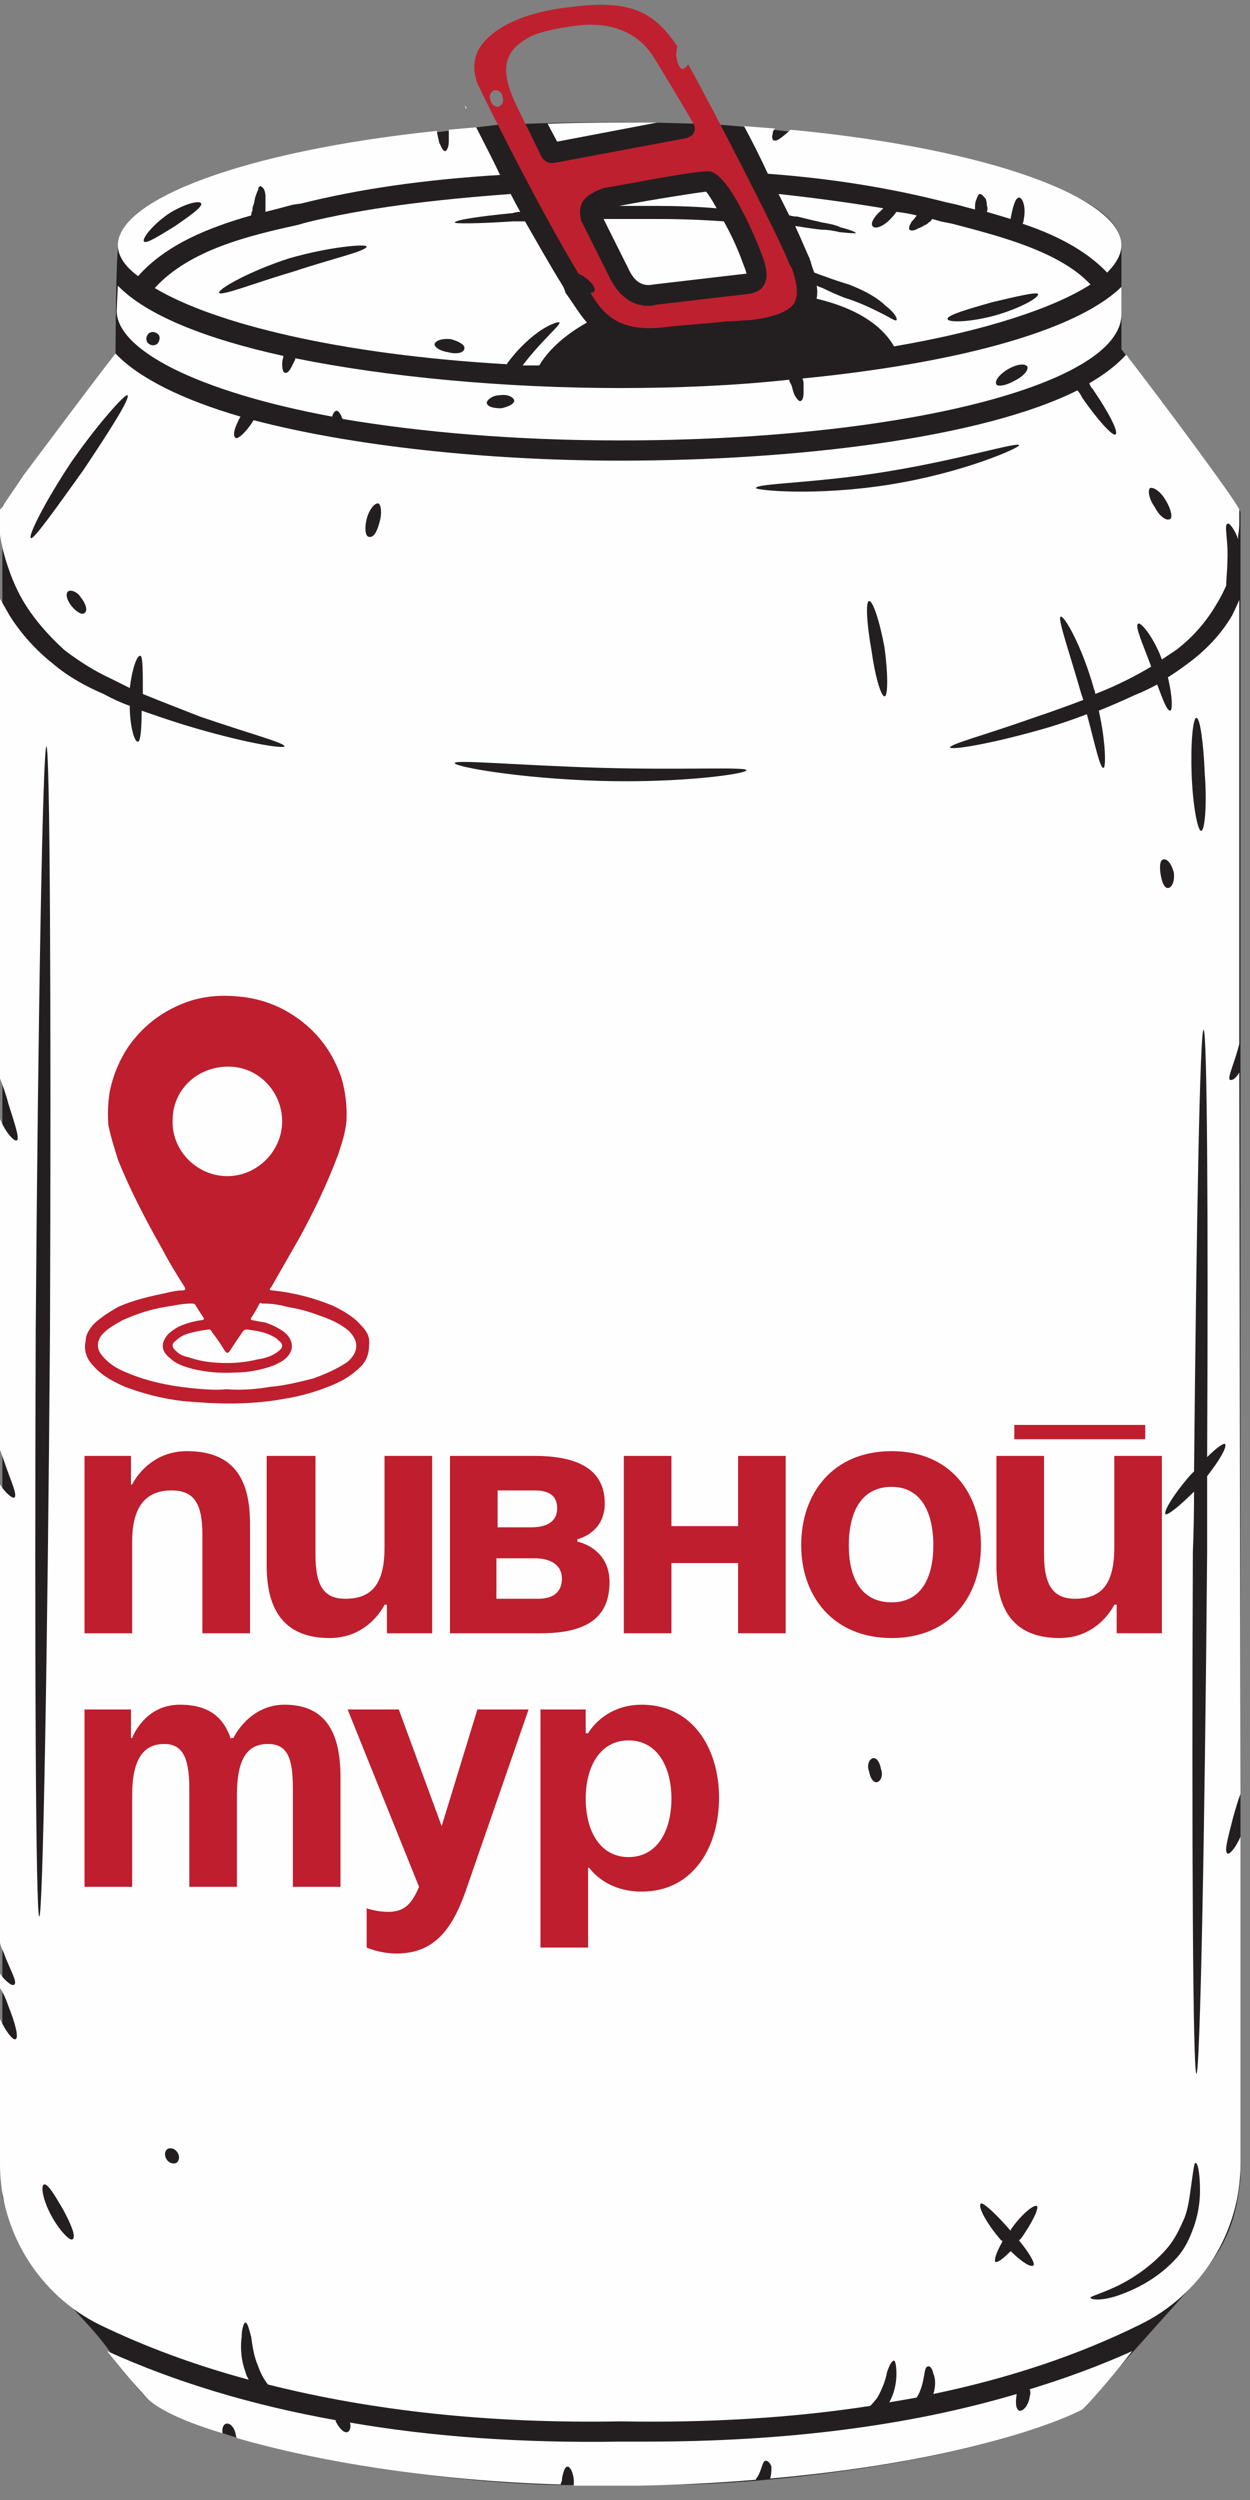 <?xml version="1.0" encoding="UTF-8"?> <svg xmlns="http://www.w3.org/2000/svg" width="105" height="210" viewBox="0 0 105 210" fill="none"><rect x="0" y="0" width="105" height="210" fill="#808080" stroke="none"/><path d="M104.2 0.496V42.996C102.971 40.875 100.463 37.514 94.2 29.338V20.496C93.7 12.996 60.7 10.496 60.7 10.496C60.7 10.496 52.2 9.996 41.7 10.496C24.731 12.499 16.133 13.918 10.2 19.496C9.811 19.872 9.748 22.961 9.7 29.996L0.2 42.496V0.496V209.496V184.496C2.131 190.956 6.658 193.866 9.2 197.496C12.2 201.496 12.2 201.996 16.2 203.496C26.2 207.496 46.2 209.496 52.2 208.496C59.2 209.496 83.2 206.996 91.2 201.996L99.7 192.496C102.848 189.043 103.78 186.965 104.2 182.996V209.496V0.496Z" fill="#231F20"></path><path d="M39 8.796C39.067 8.863 39.1 8.963 39.1 9.096C39.167 9.096 39.2 9.096 39.2 9.096C39.133 8.963 39.067 8.863 39 8.796Z" fill="#FEFEFE"></path><path d="M52 17.296C53 17.296 54.033 17.296 55.1 17.296C56.9 17.296 58.6 17.362 60.2 17.496C59.8 16.796 59.5 16.296 59.3 16.096C58.5 16.196 55.2 16.696 52 17.296Z" fill="#FEFEFE"></path><path d="M86.5 200.696C86.567 200.896 86.567 201.096 86.5 201.296C86.4 202.096 85.9 202.596 85.6 202.496C85.3 202.296 85.3 201.796 85.4 201.096C76.3 203.796 65.9 205.096 54.3 205.096C53.567 205.096 52.833 205.096 52.1 205.096C43.9 205.229 36.333 204.696 29.4 203.496C29.5 203.896 29.4 204.196 29.2 204.296C28.9 204.396 28.5 203.996 28.2 203.396C28.2 203.329 28.2 203.296 28.2 203.296C21.133 202.029 14.733 200.096 9 197.496C10.2 198.996 11.7 200.796 12.5 201.596C13.5 202.496 15.7 203.496 18.7 204.396C18.6 203.996 18.8 203.596 19 203.596C19.3 203.496 19.7 203.896 19.8 204.496C19.8 204.563 19.833 204.663 19.9 204.796C26.4 206.696 36.3 208.396 47.1 208.696C47.1 208.629 47.133 208.529 47.2 208.396C47.2 208.196 47.233 207.996 47.3 207.796C47.4 207.396 47.5 207.196 47.7 207.196C47.8 207.196 48 207.396 48.1 207.796C48.167 207.996 48.2 208.196 48.2 208.396C48.2 208.529 48.2 208.663 48.2 208.796C50 208.796 51.8 208.796 53.6 208.796C57.133 208.729 60.433 208.563 63.5 208.296C63.5 208.229 63.533 208.163 63.6 208.096C64 207.496 64 206.796 64.3 206.696C64.5 206.696 64.7 206.896 64.8 207.196C64.8 207.496 64.8 207.796 64.7 208.196C82.9 206.596 90.8 202.496 90.9 202.396C91.3 202.096 93.4 199.696 95.1 197.496C92.433 198.696 89.567 199.763 86.5 200.696Z" fill="#FEFEFE"></path><path d="M79.5 16.996L80.4 17.196C80.867 17.329 81.367 17.462 81.9 17.596C81.9 17.296 81.9 16.996 82 16.796C82.1 16.496 82.2 16.296 82.3 16.296C82.5 16.296 82.6 16.496 82.8 16.696C82.867 16.896 82.9 17.096 82.9 17.296C82.967 17.429 82.967 17.596 82.9 17.796C83.567 17.996 84.233 18.196 84.9 18.396C84.9 18.329 84.9 18.296 84.9 18.296C85.1 17.296 85.3 16.596 85.6 16.596C85.9 16.596 86.2 17.396 86 18.396C86 18.529 85.967 18.662 85.9 18.796C88.6 19.696 91.2 20.996 93 22.896C93.8 22.096 94.2 21.329 94.2 20.596C94.2 16.696 83.3 12.496 66.4 10.896C66.333 10.962 66.267 11.029 66.2 11.096C65.7 11.496 65.3 11.896 65 11.796C64.9 11.796 64.8 11.496 64.9 11.296C64.9 11.096 64.967 10.929 65.1 10.796C64.233 10.729 63.367 10.662 62.5 10.596C63.2 11.896 63.9 13.296 64.5 14.596C69.9 14.996 74.8 15.796 79.5 16.996Z" fill="#FEFEFE"></path><path fill-rule="evenodd" clip-rule="evenodd" d="M68.6 25.096C68.667 24.696 68.667 24.329 68.6 23.996C68.734 24.063 68.9 24.129 69.1 24.196C69.634 24.463 70.234 24.729 70.9 24.996C72.2 25.396 73.2 25.896 74 26.296C74.8 26.696 75.2 26.996 75.3 26.896C75.4 26.796 75.2 26.296 74.4 25.696C73.7 24.996 72.6 24.396 71.3 23.896C70.634 23.696 70.034 23.496 69.5 23.296C69.1 23.163 68.734 23.029 68.4 22.896C68.267 22.563 68.167 22.263 68.1 21.996L68 21.696C67.8 21.296 67.4 20.296 66.8 18.996C66.867 18.996 66.9 18.996 66.9 18.996C67.7 19.129 68.4 19.229 69 19.296C69.6 19.296 70.1 19.396 70.5 19.496C71.4 19.596 71.8 19.596 71.9 19.596C71.9 19.496 71.4 19.296 70.6 19.096C70.2 18.896 69.7 18.796 69.1 18.696C68.5 18.563 67.8 18.396 67 18.196C66.8 18.196 66.567 18.163 66.3 18.096C66.034 17.563 65.734 16.963 65.4 16.296C68.467 16.629 71.4 17.029 74.2 17.496C74.134 17.563 74.067 17.629 74 17.696C73.4 18.196 73.1 18.796 73.3 18.996C73.5 19.296 74.2 18.996 74.7 18.496C74.967 18.229 75.167 17.996 75.3 17.796C75.9 17.863 76.467 17.963 77 18.096C76.867 18.296 76.734 18.463 76.6 18.596C76.4 18.896 76.3 19.196 76.4 19.296C76.5 19.396 76.8 19.396 77.1 19.196C77.3 19.129 77.5 19.029 77.7 18.896C77.8 18.896 77.9 18.796 78 18.696C78.134 18.629 78.234 18.529 78.3 18.396C78.567 18.463 78.8 18.529 79 18.596L80 18.796C83.8 19.796 89 21.096 91.6 23.896C88.5 25.896 82.7 27.796 75.1 29.096C74.7 28.396 73.3 26.196 68.6 25.096ZM79.6 26.796C79.6 27.096 81.4 27.096 83.6 26.496C85.7 25.896 87.3 24.996 87.2 24.696C87.1 24.496 85.4 24.896 83.3 25.396C81.2 25.996 79.5 26.496 79.6 26.796Z" fill="#FEFEFE"></path><path d="M55.1 18.395C53.567 18.395 52.1 18.395 50.7 18.395L52.8 22.596C53.3 23.695 54 24.096 54.9 23.895L62.6 22.995C62.667 22.995 62.7 22.995 62.7 22.995C62.7 22.895 62.6 22.596 62.4 22.096C61.9 20.695 61.3 19.495 60.8 18.596C59 18.462 57.1 18.395 55.1 18.395Z" fill="#FEFEFE"></path><path fill-rule="evenodd" clip-rule="evenodd" d="M9.8 26.096L9.9 23.996C12.3 26.496 17.4 28.496 23.8 29.896C23.8 29.896 23.8 29.929 23.8 29.996C23.733 30.196 23.7 30.396 23.7 30.596C23.7 30.996 23.8 31.296 23.9 31.296C24.1 31.396 24.3 31.196 24.5 30.796C24.567 30.663 24.666 30.463 24.8 30.196C24.8 30.196 24.8 30.163 24.8 30.096C32.7 31.696 42.5 32.596 52.1 32.596C56.9 32.596 61.7 32.396 66.3 31.896C66.3 31.963 66.3 31.996 66.3 31.996C66.367 32.129 66.433 32.263 66.5 32.396C66.567 32.663 66.633 32.896 66.7 33.096C66.9 33.496 67.1 33.696 67.2 33.696C67.4 33.696 67.5 33.396 67.5 32.996C67.5 32.729 67.5 32.463 67.5 32.196C67.5 32.063 67.466 31.929 67.4 31.796C79.6 30.596 90.2 27.996 94.2 24.096V26.396C94.2 32.296 75.7 36.996 52.1 36.996C43.2 36.996 35.3 36.296 28.8 35.196C28.733 35.129 28.7 35.063 28.7 34.996C28.6 34.796 28.5 34.596 28.3 34.496C28.2 34.496 28 34.596 27.9 34.996C16.6 32.896 9.8 29.396 9.8 26.096ZM83.7 32.296C83.8 32.496 84.5 32.396 85.2 31.996C86 31.596 86.4 31.096 86.3 30.796C86.1 30.496 85.4 30.596 84.7 30.996C84 31.396 83.5 31.996 83.7 32.296ZM40.9 33.896C41 34.196 41.5 34.296 42.1 34.296C42.6 34.196 43.1 33.996 43.2 33.696C43.2 33.396 42.7 33.096 42 33.196C41.3 33.196 40.8 33.696 40.9 33.896ZM12.4 28.796C12.6 28.996 12.9 29.096 13.2 28.896C13.4 28.696 13.5 28.296 13.3 28.096C13.1 27.896 12.8 27.796 12.5 27.996C12.3 28.196 12.2 28.496 12.4 28.796Z" fill="#FEFEFE"></path><path fill-rule="evenodd" clip-rule="evenodd" d="M47 27.096C46.9 26.996 46.3 27.196 45.5 27.696C44.6 28.296 43.6 29.196 42.7 30.396C42.633 30.463 42.6 30.529 42.6 30.596C28.6 29.796 18 27.196 13 24.196C15.9 20.996 20.9 19.796 25 18.896L25.7 18.696C30.6 17.496 36.1 16.796 42.9 16.296C43.167 16.829 43.433 17.329 43.7 17.796C43.5 17.796 43.3 17.829 43.1 17.896C40 18.196 38.2 18.496 38.2 18.696C38.2 18.796 40.1 18.796 43.1 18.596C43.433 18.596 43.767 18.596 44.1 18.596C45.2 20.496 46.2 22.296 47.2 23.896C47.333 24.096 47.433 24.329 47.5 24.596C48.1 25.396 48.6 26.296 49.3 27.096C46.8 28.496 45.7 29.996 45.3 30.696C44.833 30.696 44.367 30.696 43.9 30.696C45.5 28.596 47.1 27.296 47 27.096ZM30.8 20.696C30.7 20.496 27.8 20.696 24.3 21.696C20.9 22.796 18.3 24.296 18.4 24.596C18.6 24.896 21.3 23.796 24.7 22.796C28 21.696 30.8 21.096 30.8 20.696ZM39 29.296C39.1 28.996 38.6 28.696 37.9 28.496C37.2 28.396 36.6 28.596 36.5 28.896C36.5 29.196 37 29.496 37.7 29.596C38.4 29.796 39 29.596 39 29.296Z" fill="#FEFEFE"></path><path fill-rule="evenodd" clip-rule="evenodd" d="M9.9 20.595C9.9 16.795 20.4 12.695 36.7 10.995C36.7 11.062 36.7 11.095 36.7 11.095C36.767 11.429 36.834 11.729 36.9 11.995C37.1 12.395 37.2 12.695 37.4 12.695C37.5 12.695 37.7 12.395 37.7 11.895C37.7 11.629 37.7 11.329 37.7 10.995C37.7 10.995 37.7 10.962 37.7 10.895C38.5 10.829 39.267 10.762 40 10.695C40.6 11.895 41.3 13.195 42 14.695C35.5 15.095 30.1 15.895 25.3 17.095L24.6 17.195C23.867 17.395 23.1 17.595 22.3 17.795C22.3 17.662 22.3 17.495 22.3 17.295C22.3 17.029 22.3 16.762 22.3 16.495C22.3 16.195 22.2 15.895 22.1 15.795C21.9 15.595 21.8 15.595 21.8 15.695C21.7 15.695 21.7 15.795 21.7 15.895C21.634 16.029 21.567 16.195 21.5 16.395C21.4 16.595 21.4 16.895 21.3 17.195C21.234 17.329 21.2 17.495 21.2 17.695C21.134 17.829 21.1 17.962 21.1 18.095C17.6 19.095 14 20.495 11.6 23.195C10.5 22.395 9.9 21.495 9.9 20.595ZM12.1 20.295C12.3 20.495 13.4 19.795 14.7 18.995C16 18.095 17 17.395 16.9 17.095C16.8 16.795 15.5 17.095 14.1 17.995C12.7 18.995 11.9 20.095 12.1 20.295Z" fill="#FEFEFE"></path><path d="M46 10.396L46.8 11.896L55.2 10.296C54.133 10.296 53.1 10.296 52.1 10.296C50.033 10.296 48 10.329 46 10.396Z" fill="#FEFEFE"></path><path fill-rule="evenodd" clip-rule="evenodd" d="M40.3 3.996C41.4 2.296 44.1 0.996 47.9 0.596C53.1 -0.104 55 1.096 56.9 3.896C56.833 4.162 56.8 4.429 56.8 4.696C56.9 5.196 57 5.696 57.3 5.796C57.5 5.796 57.7 5.596 57.8 5.396C59.4 8.196 65.9 20.796 66.3 22.196L66.5 22.496C66.8 23.396 67.2 24.596 66.7 25.496C66.2 26.196 64.9 26.696 62.9 26.896C62.4 26.896 61.8 26.996 61 26.996C59.4 27.196 57.3 27.296 55.7 27.496C52.1 27.896 50.7 26.496 49.6 24.596C49.733 24.596 49.833 24.562 49.9 24.496C50.1 24.196 49.7 23.696 49 23.196C48.867 23.129 48.733 23.062 48.6 22.996C45.1 17.196 40.4 7.696 40.1 6.996C39.7 5.862 39.767 4.862 40.3 3.996ZM50.7 15.796C50.5 15.896 49.4 16.196 48.9 16.996C48.7 17.462 48.667 17.929 48.8 18.396C48.8 18.396 48.8 18.429 48.8 18.496L51.2 23.296C52 24.896 53.1 25.696 54.5 25.696C54.7 25.696 54.9 25.662 55.1 25.596L62.8 24.696C63.6 24.596 64 24.296 64.2 23.896C64.6 23.196 64.3 22.196 64 21.396C63.4 19.796 61.2 14.596 59.6 14.396C58.5 14.296 52.6 15.496 50.7 15.796ZM43.4 8.896L45.5 13.196C45.7 13.496 46 13.696 46.3 13.696C46.367 13.696 46.433 13.696 46.5 13.696L57.7 11.596C57.9 11.496 58.2 11.396 58.3 11.096C58.4 10.896 58.4 10.596 58.2 10.296C58.1 10.096 55.3 5.396 54.9 4.796C54.1 3.496 52.1 1.396 47.5 2.296C46.7 2.396 45.4 2.696 44.7 2.996C42.3 4.196 41.9 5.796 43.4 8.896ZM41.2 8.396C41.3 8.896 41.8 9.096 42 8.896C42.3 8.696 42.3 8.396 42.2 8.096C42.2 7.896 42 7.596 41.7 7.596C41.4 7.496 41 7.896 41.2 8.396Z" fill="#BF202F"></path><path fill-rule="evenodd" clip-rule="evenodd" d="M104.2 181.795C104.2 187.495 100.9 192.795 95.7 195.295C90.567 197.829 84.8 199.762 78.4 201.095C78.6 200.495 78.6 199.795 78.4 199.395C78.3 198.895 78.1 198.695 77.9 198.795C77.6 198.895 77.7 199.795 77.3 200.795C77.233 200.995 77.133 201.195 77 201.395C76.267 201.529 75.5 201.662 74.7 201.795C75.2 200.895 75.3 199.995 75.3 199.395C75.3 198.695 75.2 198.295 75.1 198.295C74.9 198.295 74.7 198.695 74.5 199.295C74.4 199.895 74.1 200.695 73.7 201.395C73.5 201.662 73.3 201.895 73.1 202.095C66.633 203.095 59.633 203.529 52.1 203.395C41.1 203.595 31.2 202.495 22.5 200.295C22.2 199.895 21.9 199.395 21.7 198.795C21.3 197.895 21.2 196.995 21.1 196.295C20.9 195.595 20.8 195.095 20.6 195.095C20.5 195.095 20.3 195.595 20.3 196.295C20.2 196.995 20.2 198.095 20.6 199.195C20.667 199.462 20.767 199.695 20.9 199.895C16.433 198.695 12.267 197.162 8.4 195.295C3.3 192.795 0 187.495 0 181.795V169.595C0.5 170.695 1.1 171.395 1.3 171.295C1.6 171.195 1.3 169.995 0.7 168.495C0.5 167.895 0.267 167.395 0 166.995V165.795C0.5 166.495 1.1 166.895 1.2 166.695C1.5 166.495 0.8 165.395 0.3 163.995C0.167 163.729 0.067 163.462 0 163.195V124.695C0.5 125.495 1.1 125.895 1.2 125.795C1.5 125.595 0.9 124.395 0.4 122.895C0.267 122.495 0.133 122.129 0 121.795V93.995C0.5 95.195 1.2 95.895 1.4 95.795C1.7 95.695 1.2 94.295 0.7 92.695C0.5 91.895 0.2 91.095 0 90.595V50.295C0.267 50.762 0.533 51.229 0.8 51.695C1.8 53.295 3.1 54.695 4.5 55.795C5.8 56.895 7.3 57.695 8.7 58.295C9.433 58.695 10.167 59.029 10.9 59.295C10.9 60.995 11.3 62.395 11.6 62.295C11.8 62.295 11.9 61.195 11.9 59.695C13.6 60.295 15.1 60.795 16.5 61.195C21 62.495 23.8 62.895 23.9 62.695C23.9 62.395 21.2 61.695 16.8 60.195C15.3 59.595 13.7 58.995 12 58.295C12 56.495 12 55.095 11.8 55.095C11.5 54.995 11.1 56.195 10.9 57.795C10.367 57.529 9.833 57.262 9.3 56.995C8 56.395 6.7 55.595 5.4 54.595C4.2 53.495 3.1 52.295 2.2 50.895C1.3 49.495 0.7 47.895 0.3 46.395C0.167 45.862 0.067 45.362 0 44.895V42.795C0.067 42.729 0.133 42.662 0.2 42.595L0.3 42.395C0.9 41.529 1.467 40.695 2 39.895C4.1 37.095 7.3 32.795 9.7 29.695C11.7 31.795 15.4 33.595 20.2 34.995C19.7 35.895 19.5 36.595 19.8 36.795C20 36.895 20.7 36.295 21.3 35.295C29.7 37.495 41.1 38.695 52.1 38.695C66.9 38.695 82.5 36.795 90.5 32.795C90.633 32.929 90.767 33.129 90.9 33.395C92.2 35.295 93.5 36.695 93.7 36.495C94 36.295 93.1 34.595 91.8 32.695C91.667 32.562 91.567 32.395 91.5 32.195C92.767 31.462 93.8 30.662 94.6 29.795C98.2 34.495 103.5 41.595 104.1 42.795V43.895C104.1 44.295 104.067 44.662 104 44.995C104 45.129 104 45.229 104 45.295C103.933 45.095 103.867 44.929 103.8 44.795C103.5 44.195 103.2 43.895 103.1 43.995C102.8 44.095 103.2 45.495 103.1 47.095C103.1 47.895 103 48.595 103 49.195C102.733 49.795 102.433 50.362 102.1 50.895C101.2 52.395 100.1 53.595 98.8 54.595C98.4 54.862 98 55.129 97.6 55.395C96.9 53.495 95.8 52.195 95.6 52.395C95.3 52.595 96 54.095 96.7 55.995C96.033 56.395 95.367 56.762 94.7 57.095C93.767 57.562 92.867 57.962 92 58.295C92 58.162 91.967 58.029 91.9 57.895C90.9 54.295 89.4 51.695 89.1 51.795C88.8 51.895 89.8 54.695 90.8 58.195C90.867 58.395 90.933 58.595 91 58.795C89.6 59.329 88.3 59.795 87.1 60.195C82.6 61.795 79.8 62.495 79.8 62.795C79.9 62.995 82.8 62.595 87.4 61.295C88.6 60.962 89.9 60.529 91.3 59.995C92 62.595 92.4 64.595 92.7 64.495C92.9 64.495 92.9 62.395 92.3 59.695C93.3 59.295 94.3 58.862 95.3 58.395C95.967 58.129 96.6 57.829 97.2 57.495C97.7 58.795 98 59.695 98.3 59.695C98.5 59.695 98.5 58.495 98.1 56.895C98.633 56.562 99.167 56.195 99.7 55.795C101.2 54.695 102.5 53.395 103.5 51.695C103.7 51.295 103.9 50.862 104.1 50.395V87.495C104.1 87.562 104.1 87.629 104.1 87.695C103.7 89.295 103.1 90.495 103.3 90.695C103.5 90.795 103.8 90.595 104.1 90.095L104.2 150.695C104 151.195 103.8 151.895 103.6 152.595C103.2 154.195 102.8 155.495 103.1 155.695C103.3 155.795 103.8 155.195 104.2 154.295V181.795ZM6.8 50.195C6.5 49.695 5.9 49.495 5.7 49.695C5.5 49.895 5.6 50.395 6 50.895C6.4 51.395 6.9 51.695 7.1 51.495C7.4 51.295 7.2 50.695 6.8 50.195ZM7 39.495C9.2 36.195 11 33.395 10.7 33.195C10.5 33.095 8.3 35.495 6 38.795C3.8 42.095 2.3 45.095 2.6 45.195C2.8 45.395 4.7 42.695 7 39.495ZM97.7 72.195C97.4 72.295 97.4 72.895 97.5 73.495C97.6 74.095 97.8 74.595 98.1 74.595C98.4 74.595 98.7 74.095 98.6 73.295C98.4 72.495 98 72.095 97.7 72.195ZM85.6 188.195C85.667 188.129 85.733 188.062 85.8 187.995C86.7 186.695 87.3 185.495 87.1 185.295C86.8 185.195 85.8 185.995 84.9 187.295C84.9 187.295 84.9 187.329 84.9 187.395C83.7 185.995 82.6 184.995 82.4 185.095C82.1 185.295 82.8 186.695 84.1 188.195C84.167 188.195 84.2 188.229 84.2 188.295C83.7 189.195 83.5 189.795 83.6 189.995C83.8 190.095 84.3 189.695 84.9 189.095C85.8 189.995 86.6 190.495 86.8 190.295C87 190.195 86.5 189.295 85.6 188.195ZM100.1 65.095C100.2 67.695 100.6 69.795 100.9 69.795C101.2 69.795 101.4 67.595 101.2 64.995C101.1 62.395 100.8 60.295 100.5 60.295C100.2 60.295 100 62.495 100.1 65.095ZM97.9 41.995C97.5 41.295 96.9 40.895 96.6 40.995C96.4 41.195 96.5 41.895 97 42.595C97.4 43.395 98 43.795 98.3 43.595C98.5 43.495 98.4 42.795 97.9 41.995ZM16 84.895C15.7 84.895 15.4 85.695 15.4 86.695C15.4 87.695 15.7 88.495 16 88.495C16.3 88.495 16.5 87.695 16.5 86.695C16.5 85.695 16.3 84.895 16 84.895ZM31 45.095C31.4 45.195 31.7 44.595 31.9 43.795C32.1 43.095 32 42.395 31.8 42.295C31.5 42.195 31 42.795 30.8 43.595C30.6 44.395 30.7 45.095 31 45.095ZM3.3 160.995C3.6 160.995 4 138.995 4.2 111.795C4.3 84.695 4.2 62.695 3.9 62.695C3.6 62.695 3.2 84.695 3 111.795C2.9 138.995 3 160.995 3.3 160.995ZM4.3 186.095C5 187.395 5.9 188.295 6.1 188.095C6.4 187.895 6 186.895 5.3 185.595C4.6 184.395 4 183.395 3.7 183.495C3.4 183.595 3.6 184.795 4.3 186.095ZM14.9 180.795C14.7 180.495 14.4 180.395 14.1 180.495C13.8 180.695 13.8 181.095 14 181.395C14.2 181.695 14.5 181.795 14.8 181.695C15.1 181.495 15.1 181.095 14.9 180.795ZM62.7 64.695C62.7 64.395 57.2 64.695 50.4 64.495C43.7 64.295 38.2 63.795 38.2 64.095C38.1 64.395 43.6 65.395 50.4 65.595C57.2 65.795 62.8 64.995 62.7 64.695ZM74 148.595C73.9 147.995 73.6 147.595 73.3 147.695C73 147.795 72.8 148.295 73 148.795C73.1 149.395 73.4 149.795 73.7 149.695C74 149.595 74.2 149.095 74 148.595ZM74.3 54.395C73.9 52.195 73.3 50.395 73 50.495C72.7 50.495 72.8 52.395 73.2 54.595C73.5 56.795 74 58.495 74.3 58.495C74.6 58.495 74.6 56.595 74.3 54.395ZM85.6 37.395C85.5 37.095 80.7 38.595 74.6 39.595C68.6 40.595 63.5 40.595 63.5 40.995C63.5 41.195 68.6 41.695 74.8 40.695C81 39.695 85.7 37.595 85.6 37.395ZM100.8 183.995C100.8 182.495 100.6 181.595 100.4 181.695C100.3 181.695 100.2 182.595 100 183.995C99.9 184.695 99.8 185.495 99.5 186.295C99.1 187.195 98.7 188.095 98 188.895C96.7 190.395 95 191.495 93.7 192.095C92.4 192.695 91.6 192.895 91.6 192.995C91.6 193.195 92.6 193.295 94 192.795C95.4 192.295 97.3 191.395 98.9 189.595C99.7 188.695 100.1 187.595 100.4 186.695C100.7 185.695 100.8 184.795 100.8 183.995ZM101.4 130.395C101.4 128.195 101.4 126.062 101.4 123.995C102.5 122.595 103.1 121.495 102.9 121.295C102.8 121.195 102.2 121.595 101.4 122.395C101.5 101.995 101.4 86.495 101.1 86.495C100.8 86.495 100.5 102.595 100.3 123.595C100.233 123.662 100.133 123.762 100 123.895C98.6 125.495 97.7 126.995 97.9 127.195C98.1 127.295 99.1 126.495 100.3 125.295C100.3 126.962 100.267 128.662 100.2 130.395C100.1 154.595 100.2 174.195 100.5 174.195C100.8 174.195 101.2 154.595 101.4 130.395Z" fill="#FEFEFE"></path><path d="M7.101 122.296H11.001V124.696H11.101C11.101 124.696 12.401 121.896 15.701 121.896C19.901 121.896 21.001 124.596 21.001 127.996V137.196H17.001V128.896C17.001 126.296 16.301 125.196 14.401 125.196C12.301 125.196 11.101 126.496 11.101 129.496V137.196H7.101V122.296Z" fill="#BE1E2D"></path><path d="M36.3 137.196H32.5V134.796H32.3C32.3 134.796 31 137.596 27.7 137.596C23.6 137.596 22.4 134.896 22.4 131.496V122.296H26.5V130.596C26.5 133.196 27.2 134.296 29 134.296C31.2 134.296 32.3 133.096 32.3 129.996V122.296H36.3V137.196Z" fill="#BE1E2D"></path><path fill-rule="evenodd" clip-rule="evenodd" d="M37.8 122.296H44.9C48.8 122.296 50.8 123.596 50.8 126.296C50.8 128.796 48.5 129.296 48.5 129.296V129.496C48.5 129.496 51.2 129.996 51.2 132.896C51.2 135.796 49.4 137.196 45.4 137.196H37.8V122.296ZM44.6 128.296C46.1 128.296 46.8 127.696 46.8 126.696C46.8 125.696 46.2 125.196 44.9 125.196H41.8V128.296H44.6ZM41.7 130.896V134.296H45.2C46.4 134.296 47.2 133.796 47.2 132.596C47.2 131.496 46.3 130.896 44.9 130.896H41.7Z" fill="#BE1E2D"></path><path d="M62 131.296H56.4V137.196H52.4V122.296H56.4V128.196H62V122.296H66V137.196H62V131.296Z" fill="#BE1E2D"></path><path fill-rule="evenodd" clip-rule="evenodd" d="M74.9 121.896C79.8 121.896 82.4 125.396 82.4 129.796C82.4 134.096 79.8 137.596 74.9 137.596C70 137.596 67.3 134.096 67.3 129.796C67.3 125.396 70 121.896 74.9 121.896ZM74.9 134.596C77.4 134.596 78.4 132.496 78.4 129.796C78.4 127.096 77.4 124.896 74.9 124.896C72.3 124.896 71.3 127.096 71.3 129.796C71.3 132.496 72.3 134.596 74.9 134.596Z" fill="#BE1E2D"></path><path d="M97.6 137.195H93.8V134.795H93.6C93.6 134.795 92.3 137.595 89 137.595C84.9 137.595 83.7 134.895 83.7 131.495V122.295H87.7V130.595C87.7 133.195 88.5 134.295 90.3 134.295C92.5 134.295 93.6 133.095 93.6 129.995V122.295H97.6V137.195ZM85.2 119.695H96.2V120.895H85.2V119.695Z" fill="#BE1E2D"></path><path d="M15.901 150.195C15.901 147.595 15.301 146.495 13.801 146.495C12.101 146.495 11.101 147.695 11.101 150.795V158.495H7.101V143.595H11.001V145.995H11.101C11.101 145.995 12.101 143.195 15.101 143.195C17.601 143.195 18.801 144.295 19.401 146.095V145.995H19.601C19.601 145.995 20.901 143.195 23.901 143.195C27.601 143.195 28.601 145.895 28.601 149.295V158.495H24.601V150.195C24.601 147.595 24.101 146.495 22.501 146.495C20.801 146.495 19.901 147.695 19.901 150.795V158.495H15.901V150.195Z" fill="#BE1E2D"></path><path d="M39.1 158.896C37.9 162.296 36.3 164.096 33.3 164.096C31.9 164.096 30.8 163.596 30.8 163.596V160.296C30.8 160.296 31.6 160.596 32.6 160.596C34 160.596 34.6 159.896 35.2 158.496L29.2 143.596H33.5L37.1 153.396L40.1 143.596H44.4L39.1 158.896Z" fill="#BE1E2D"></path><path fill-rule="evenodd" clip-rule="evenodd" d="M45.4 143.595H49.2V145.595H49.4C49.4 145.595 50.7 143.195 53.9 143.195C58.2 143.195 60.4 146.895 60.4 150.995C60.4 155.195 58.2 158.895 53.9 158.895C50.8 158.895 49.5 156.895 49.5 156.895H49.4V163.595H45.4V143.595ZM52.8 155.995C55.2 155.995 56.4 153.795 56.4 151.095C56.4 148.395 55.2 146.195 52.8 146.195C50.4 146.195 49.2 148.395 49.2 151.095C49.2 153.795 50.4 155.995 52.8 155.995Z" fill="#BE1E2D"></path><path fill-rule="evenodd" clip-rule="evenodd" d="M19.3 117.895C17.9 117.895 16.6 117.796 15.4 117.696C13.7 117.496 12.1 117.095 10.5 116.495C9.6 116.095 8.6 115.595 7.9 114.795C7.3 114.195 7 113.496 7.2 112.596C7.2 112.096 7.5 111.695 7.8 111.295C8.4 110.695 9.2 110.195 9.9 109.795C11.2 109.195 12.6 108.896 14 108.596C14.4 108.496 14.9 108.395 15.3 108.395C15.6 108.395 15.6 108.296 15.5 108.096C14.767 106.962 14.1 105.829 13.5 104.696C12.2 102.396 10.9 99.895 9.9 97.395C9.6 96.395 9.3 95.496 9.1 94.496C9.034 93.562 9.067 92.662 9.2 91.796C9.467 90.395 10 89.096 10.8 87.895C12.067 86.096 13.767 84.829 15.9 84.096C17.167 83.695 18.5 83.562 19.9 83.695C21.7 83.829 23.334 84.395 24.8 85.395C26.667 86.662 27.967 88.395 28.7 90.596C29.034 91.796 29.167 92.996 29.1 94.195C29 95.195 28.7 96.096 28.4 96.996C27.5 99.395 26.4 101.695 25.2 103.895C24.4 105.295 23.6 106.696 22.8 108.096C22.6 108.296 22.6 108.395 22.9 108.395C24.7 108.595 26.3 108.996 28 109.696C28.8 110.096 29.7 110.595 30.3 111.295C30.8 111.795 31.1 112.295 31 112.995C31 113.695 30.8 114.295 30.3 114.795C29.6 115.495 28.8 115.995 27.8 116.395C26.6 116.895 25.2 117.295 23.9 117.495C22.3 117.795 20.7 117.895 19.3 117.895ZM19 116.696C20.3 116.796 21.5 116.695 22.7 116.495C23.9 116.395 25.1 116.095 26.3 115.795C27.4 115.395 28.3 114.995 29.2 114.395C30.1 113.595 30.2 112.695 29.3 111.795C28.6 111.195 27.7 110.795 26.8 110.495C25.934 110.162 25.067 109.929 24.2 109.795C23.5 109.595 22.8 109.495 22 109.495C21.934 109.429 21.867 109.429 21.8 109.495C21.6 109.895 21.367 110.296 21.1 110.696C21.034 110.829 21.067 110.895 21.2 110.895C21.534 110.962 21.9 111.029 22.3 111.096C22.9 111.296 23.5 111.595 24 111.995C24.6 112.595 24.7 113.295 24.2 113.895C23.9 114.295 23.4 114.496 23 114.696C21.9 115.096 20.8 115.295 19.7 115.295C18.5 115.362 17.334 115.262 16.2 114.995C15.5 114.795 14.8 114.596 14.3 114.096C13.5 113.496 13.5 112.796 14.1 112.096C14.3 111.896 14.567 111.695 14.9 111.495C15.5 111.195 16.2 110.995 16.9 110.895C17.1 110.895 17.2 110.796 17.1 110.696C16.834 110.296 16.6 109.929 16.4 109.596C16.3 109.496 16.2 109.495 16.1 109.495C15.3 109.495 14.5 109.695 13.8 109.795C12.6 109.995 11.4 110.395 10.3 110.895C9.6 111.295 9 111.596 8.5 112.196C8.1 112.796 8.134 113.362 8.6 113.895C9.1 114.495 9.7 114.896 10.4 115.196C12.2 115.996 14.1 116.396 16 116.596C17 116.695 18.1 116.796 19 116.696ZM23.7 94.195C23.7 91.695 21.7 89.596 19.2 89.596C16.5 89.596 14.5 91.596 14.5 94.096C14.4 96.596 16.5 98.796 19.1 98.796C21.6 98.796 23.7 96.695 23.7 94.195ZM19.1 114.495C19.9 114.495 20.8 114.396 21.6 114.196C22.3 114.096 22.9 113.895 23.4 113.495C23.8 113.195 23.8 112.896 23.4 112.596C23.267 112.462 23.134 112.362 23 112.295C22.3 111.895 21.6 111.796 20.9 111.696C20.634 111.629 20.434 111.729 20.3 111.995C19.967 112.462 19.634 112.962 19.3 113.495C19.1 113.695 19.1 113.695 18.9 113.495C18.6 112.995 18.2 112.395 17.8 111.895C17.734 111.695 17.6 111.629 17.4 111.696C16.867 111.762 16.367 111.862 15.9 111.995C15.5 112.095 15.1 112.296 14.8 112.596C14.4 112.862 14.4 113.162 14.8 113.495C15.067 113.762 15.4 113.929 15.8 113.995C16.9 114.395 18 114.495 19.1 114.495Z" fill="#BE1E2D"></path></svg> 